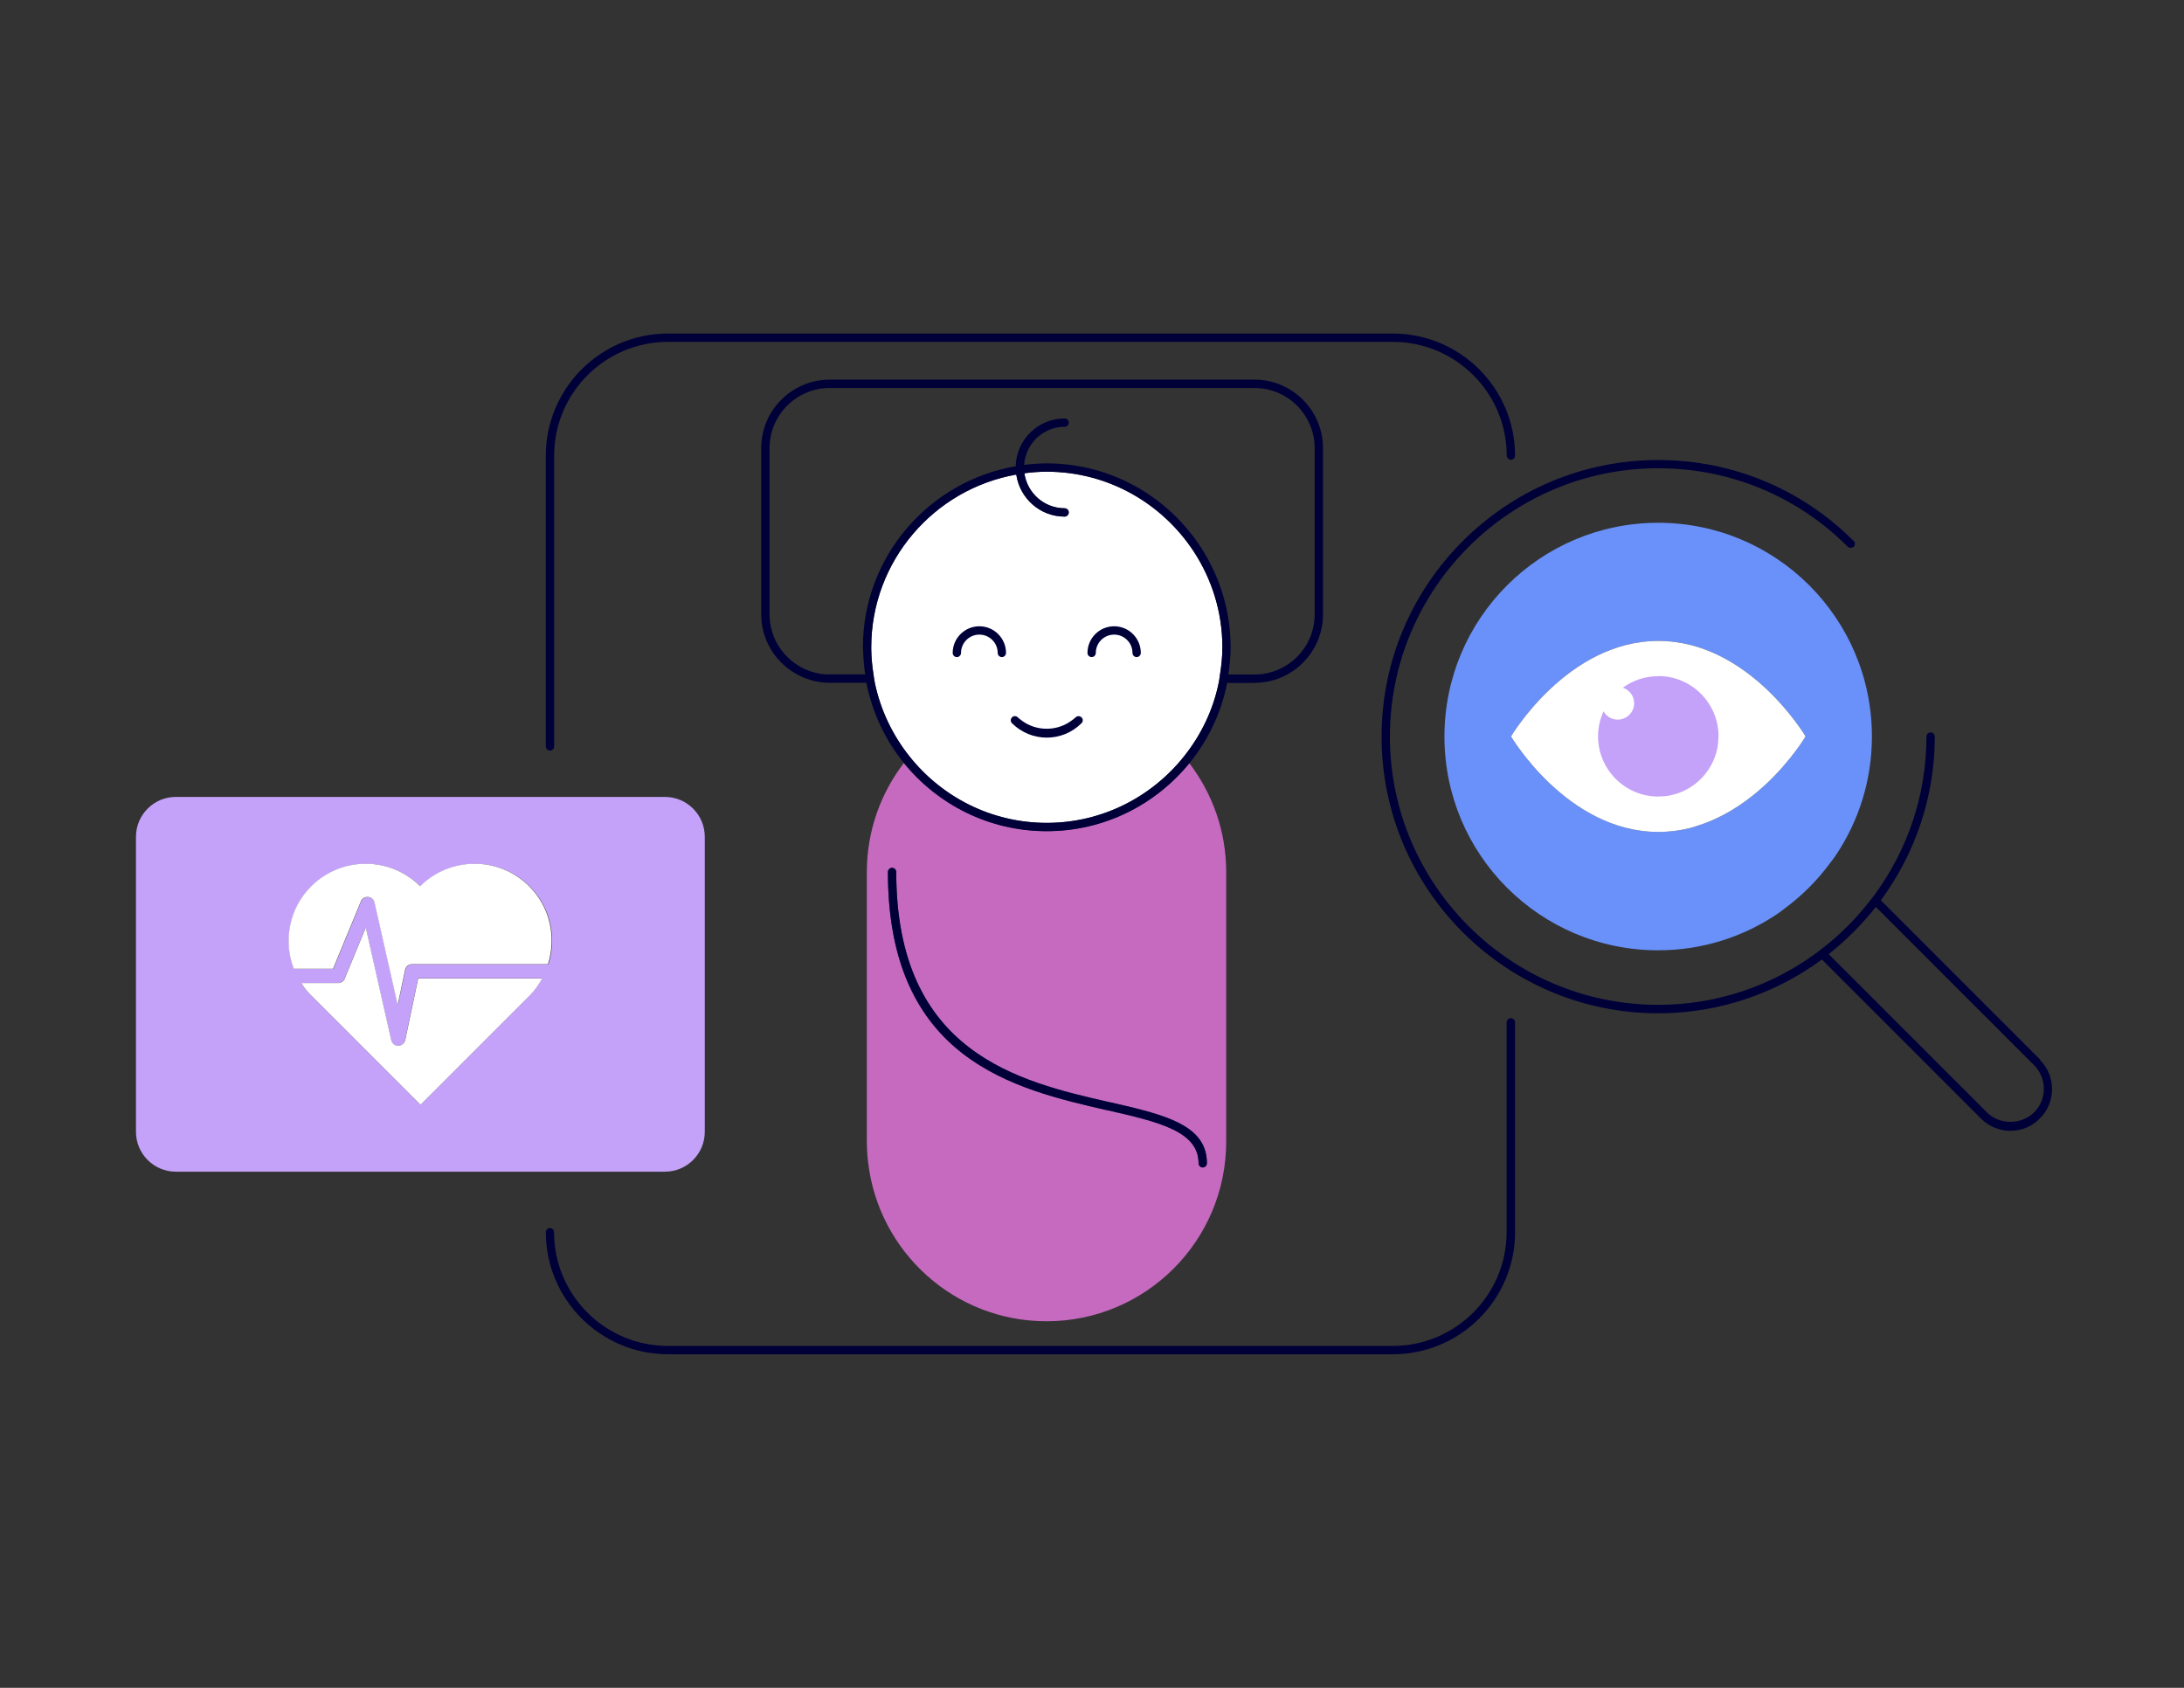<?xml version="1.0" encoding="UTF-8"?>
<svg xmlns="http://www.w3.org/2000/svg" id="Layer_1" viewBox="0 0 183.42 141.73">
  <rect x="0" y="0" width="183.42" height="141.73" fill="#333333" stroke="none"/>
  <path d="M102.35,57.34c-.47,2.3-1.49,4.39-2.9,6.16-2.7,3.4-6.87,5.6-11.54,5.6s-8.84-2.19-11.54-5.6c-1.41-1.77-2.42-3.87-2.9-6.16-.02-.11-.03-.23-.06-.35-.02-.12-.04-.23-.05-.35-.11-.69-.18-1.4-.19-2.12,0-.06,0-.11,0-.16,0-7.25,5.27-13.29,12.18-14.51.29,1.99,1.99,3.53,4.06,3.53.19,0,.35-.16.35-.35s-.16-.35-.35-.35c-1.72,0-3.14-1.28-3.38-2.94.62-.08,1.24-.13,1.88-.13,5.17,0,9.71,2.68,12.35,6.71,1.51,2.31,2.4,5.07,2.4,8.03,0,.78-.08,1.54-.2,2.29-.02.12-.03.23-.05.35-.02.12-.03.23-.06.35Z" fill="#fff"></path>
  <path d="M153.57,80.12l13.29,13.29c1.06,1.06,2.9,1.06,3.96,0,.53-.53.82-1.23.82-1.98s-.29-1.45-.82-1.98l-13.29-13.29c-1.16,1.47-2.49,2.8-3.96,3.96Z" fill="none"></path>
  <path d="M139.26,43.9c-9.91,0-17.95,8.03-17.95,17.95s8.03,17.95,17.95,17.95c3.69,0,7.12-1.12,9.97-3.03.2-.13.38-.28.57-.42,1.52-1.11,2.85-2.44,3.96-3.96.14-.19.29-.37.42-.57,1.91-2.85,3.03-6.28,3.03-9.97,0-9.91-8.03-17.95-17.95-17.95ZM147.74,66.36c-1.36,1.17-3.04,2.28-5,2.92-.25.08-.49.17-.75.24-.86.22-1.77.34-2.72.34-7.64,0-12.37-8.02-12.37-8.02,0,0,4.74-8.02,12.37-8.02s12.37,8.02,12.37,8.02c0,0-1.2,2.03-3.37,4.05-.17.16-.35.31-.53.46Z" fill="#6991f9"></path>
  <path d="M147.74,66.36c-1.36,1.17-3.04,2.28-5,2.92-.25.08-.49.17-.75.24-.86.22-1.77.34-2.72.34-7.64,0-12.37-8.02-12.37-8.02,0,0,4.74-8.02,12.37-8.02s12.37,8.02,12.37,8.02c0,0-1.2,2.03-3.37,4.05-.17.16-.35.31-.53.46Z" fill="#fff"></path>
  <path d="M99.89,64.07c-2.83,3.49-7.15,5.72-11.99,5.72s-9.15-2.24-11.99-5.72c-1.94,2.54-3.11,5.7-3.11,9.15v22.64c0,.6.04,1.18.11,1.76.88,7.5,7.24,13.33,14.98,13.33,8.34,0,15.09-6.76,15.09-15.09v-22.64c0-3.44-1.17-6.61-3.11-9.15ZM101.36,97.69c0,.19-.16.35-.35.35s-.35-.16-.35-.35c0-2.7-3.36-3.48-7.63-4.45-.01,0-.02,0-.03,0-7.78-1.78-18.43-4.22-18.43-20.01,0-.19.16-.35.35-.35s.35.16.35.35c0,15.23,10.34,17.6,17.89,19.33.5.12.99.23,1.47.34,3.86.92,6.73,1.89,6.73,4.8Z" fill="#c66ac0"></path>
  <path d="M46.19,63.03c.19,0,.35-.16.35-.35v-24.42c0-5.27,4.29-9.55,9.55-9.55h60.9c5.27,0,9.55,4.29,9.55,9.55,0,.04.01.07.02.1.04.14.17.25.33.25.19,0,.35-.16.35-.35,0-5.65-4.6-10.25-10.25-10.25h-60.9c-5.65,0-10.25,4.6-10.25,10.25v24.42c0,.19.16.35.35.35Z" fill="#000039"></path>
  <path d="M126.88,85.5c-.19,0-.35.16-.35.35v17.62c0,5.27-4.29,9.55-9.55,9.55h-60.9c-5.27,0-9.55-4.29-9.55-9.55,0-.03,0-.05-.01-.07-.03-.16-.17-.28-.33-.28-.19,0-.35.16-.35.35,0,5.65,4.6,10.25,10.25,10.25h60.9c5.65,0,10.25-4.6,10.25-10.25v-17.62c0-.19-.16-.35-.35-.35Z" fill="#000039"></path>
  <path d="M105.36,57.34c3.17,0,5.75-2.58,5.75-5.75v-13.96c0-3.17-2.58-5.75-5.75-5.75h-35.68c-3.17,0-5.75,2.58-5.75,5.75v13.96c0,2.07,1.1,3.88,2.75,4.89.88.54,1.9.86,3,.86h3.08c.5,2.52,1.6,4.82,3.16,6.74,2.83,3.49,7.15,5.72,11.99,5.72s9.15-2.24,11.99-5.72c1.56-1.92,2.67-4.22,3.16-6.73h2.3ZM102.35,57.34c-.47,2.3-1.49,4.39-2.9,6.16-2.7,3.4-6.87,5.6-11.54,5.6s-8.84-2.19-11.54-5.6c-1.41-1.77-2.42-3.87-2.9-6.16-.02-.11-.03-.23-.06-.35-.02-.12-.04-.23-.05-.35-.11-.69-.18-1.4-.19-2.12,0-.06,0-.11,0-.16,0-7.25,5.27-13.29,12.18-14.51.29,1.99,1.99,3.53,4.06,3.53.19,0,.35-.16.35-.35s-.16-.35-.35-.35c-1.72,0-3.14-1.28-3.38-2.94.62-.08,1.24-.13,1.88-.13,5.17,0,9.71,2.68,12.35,6.71,1.51,2.31,2.4,5.07,2.4,8.03,0,.78-.08,1.54-.2,2.29-.02.12-.03.23-.05.35-.02.12-.03.23-.06.35ZM69.68,56.64c-.73,0-1.42-.16-2.05-.44-1.76-.79-3-2.55-3-4.61v-13.96c0-2.78,2.27-5.05,5.05-5.05h35.68c2.78,0,5.05,2.27,5.05,5.05v13.96c0,2.78-2.26,5.05-5.05,5.05h-2.2c.11-.75.19-1.51.19-2.29,0-3.03-.89-5.85-2.4-8.24-2.74-4.32-7.55-7.2-13.04-7.2-.65,0-1.28.05-1.9.13.12-1.78,1.59-3.2,3.4-3.2.19,0,.35-.16.35-.35s-.16-.35-.35-.35c-2.24,0-4.05,1.79-4.11,4.01-7.27,1.25-12.83,7.58-12.83,15.2,0,.13.02.25.02.37.02.65.08,1.29.17,1.91h-2.97Z" fill="#000039"></path>
  <path d="M171.32,88.96l-13.36-13.36c2.84-3.85,4.53-8.61,4.53-13.75,0-.19-.16-.35-.35-.35-.05,0-.09,0-.13.03-.13.05-.22.18-.22.32,0,4.95-1.61,9.53-4.33,13.25-.14.19-.28.38-.43.56-1.15,1.48-2.48,2.81-3.96,3.96-.19.14-.37.29-.56.43-3.72,2.72-8.3,4.33-13.25,4.33-12.42,0-22.53-10.11-22.53-22.53s10.11-22.53,22.53-22.53c6.02,0,11.68,2.34,15.93,6.6.1.1.24.1.37.05.04-.02.09-.02.12-.05.14-.14.14-.36,0-.49-4.39-4.39-10.22-6.8-16.42-6.8-12.81,0-23.23,10.42-23.23,23.23s10.42,23.23,23.23,23.23c5.14,0,9.9-1.68,13.75-4.52l13.36,13.36c.66.66,1.54,1.03,2.47,1.03s1.81-.36,2.47-1.03c.66-.66,1.03-1.54,1.03-2.47s-.36-1.81-1.03-2.47ZM170.83,93.41c-1.06,1.06-2.9,1.06-3.96,0l-13.29-13.29c1.47-1.16,2.8-2.49,3.96-3.96l13.29,13.29c.53.53.82,1.23.82,1.98s-.29,1.45-.82,1.98Z" fill="#000039"></path>
  <path d="M93.16,92.55c-7.55-1.73-17.89-4.09-17.89-19.33,0-.19-.16-.35-.35-.35s-.35.16-.35.35c0,15.79,10.65,18.23,18.43,20.01.01,0,.02,0,.03,0,4.26.98,7.63,1.75,7.63,4.45,0,.19.16.35.35.35s.35-.16.35-.35c0-2.91-2.87-3.88-6.73-4.8-.48-.11-.97-.23-1.47-.34Z" fill="#000039"></path>
  <path d="M90.33,60.24c-.09.09-.2.17-.31.25-1.22.94-3.01.94-4.23,0-.1-.08-.21-.15-.31-.25-.14-.14-.36-.14-.49,0s-.14.36,0,.49c.8.8,1.86,1.21,2.92,1.21s2.11-.4,2.92-1.21c.14-.14.14-.36,0-.49s-.36-.14-.49,0Z" fill="#000039"></path>
  <path d="M93.57,52.59c-1.23,0-2.24,1-2.24,2.24,0,.19.16.35.35.35s.35-.16.35-.35c0,0,0,0,0,0,0-.85.69-1.54,1.54-1.54s1.54.69,1.54,1.54c0,0,0,0,0,0,0,.19.16.35.35.35s.35-.16.35-.35c0-1.23-1-2.24-2.24-2.24Z" fill="#000039"></path>
  <path d="M82.25,52.59c-1.23,0-2.24,1-2.24,2.24,0,.19.16.35.35.35s.35-.16.35-.35c0,0,0,0,0,0,0-.85.69-1.54,1.54-1.54s1.54.69,1.54,1.54c0,0,0,0,0,0,0,.19.16.35.35.35s.35-.16.35-.35c0-1.23-1-2.24-2.24-2.24Z" fill="#000039"></path>
  <path d="M139.26,56.78c-1.11,0-2.14.36-2.97.97.55.18.95.69.95,1.3,0,.76-.62,1.38-1.38,1.38-.51,0-.96-.28-1.19-.7-.29.64-.46,1.35-.46,2.1,0,2.79,2.27,5.06,5.06,5.06.03,0,.07,0,.1-.01.31,0,.61-.03.9-.09,1.99-.4,3.56-1.97,3.96-3.96.06-.29.08-.59.09-.9,0-.03.01-.07.01-.1,0-2.79-2.27-5.06-5.06-5.06Z" fill="#c5a2f9"></path>
  <path d="M55.84,66.92H14.77c-1.85,0-3.35,1.5-3.35,3.35v24.77c0,1.85,1.5,3.35,3.35,3.35h41.07c1.85,0,3.35-1.5,3.35-3.35v-24.77c0-1.85-1.5-3.35-3.35-3.35ZM44.47,83.6l-9.17,9.17-9.17-9.17c-.33-.33-.61-.68-.85-1.05h3.1c.24,0,.46-.15.56-.37l1.77-4.29,2.14,9.46c.06.27.3.47.59.47h0c.28,0,.53-.2.58-.48l1.09-5.18h10.41c-.28.51-.62,1-1.05,1.43ZM46.04,80.97h-11.41c-.28,0-.53.2-.59.48l-.62,2.96-1.95-8.62c-.06-.25-.27-.44-.53-.46-.28-.02-.51.13-.61.37l-2.34,5.66h-3.3c-.89-2.32-.41-5.04,1.46-6.92,2.53-2.53,6.64-2.53,9.17,0,2.53-2.53,6.64-2.53,9.17,0,1.77,1.77,2.27,4.3,1.57,6.53Z" fill="#c5a2f9"></path>
  <path d="M35.3,74.43c-2.53-2.53-6.64-2.53-9.17,0-1.87,1.87-2.35,4.6-1.46,6.92h3.3l2.34-5.66c.1-.24.32-.39.61-.37.26.02.48.21.53.46l1.95,8.62.62-2.96c.06-.28.3-.48.59-.48h11.41c.7-2.23.2-4.76-1.57-6.53-2.53-2.53-6.64-2.53-9.17,0Z" fill="#fff"></path>
  <path d="M34.03,87.34c-.06.27-.3.47-.58.48h0c-.28,0-.52-.19-.59-.47l-2.14-9.46-1.77,4.29c-.09.23-.31.37-.56.37h-3.1c.24.37.52.73.85,1.05l9.17,9.17,9.17-9.17c.43-.43.77-.92,1.05-1.43h-10.41l-1.09,5.18Z" fill="#fff"></path>
</svg>
